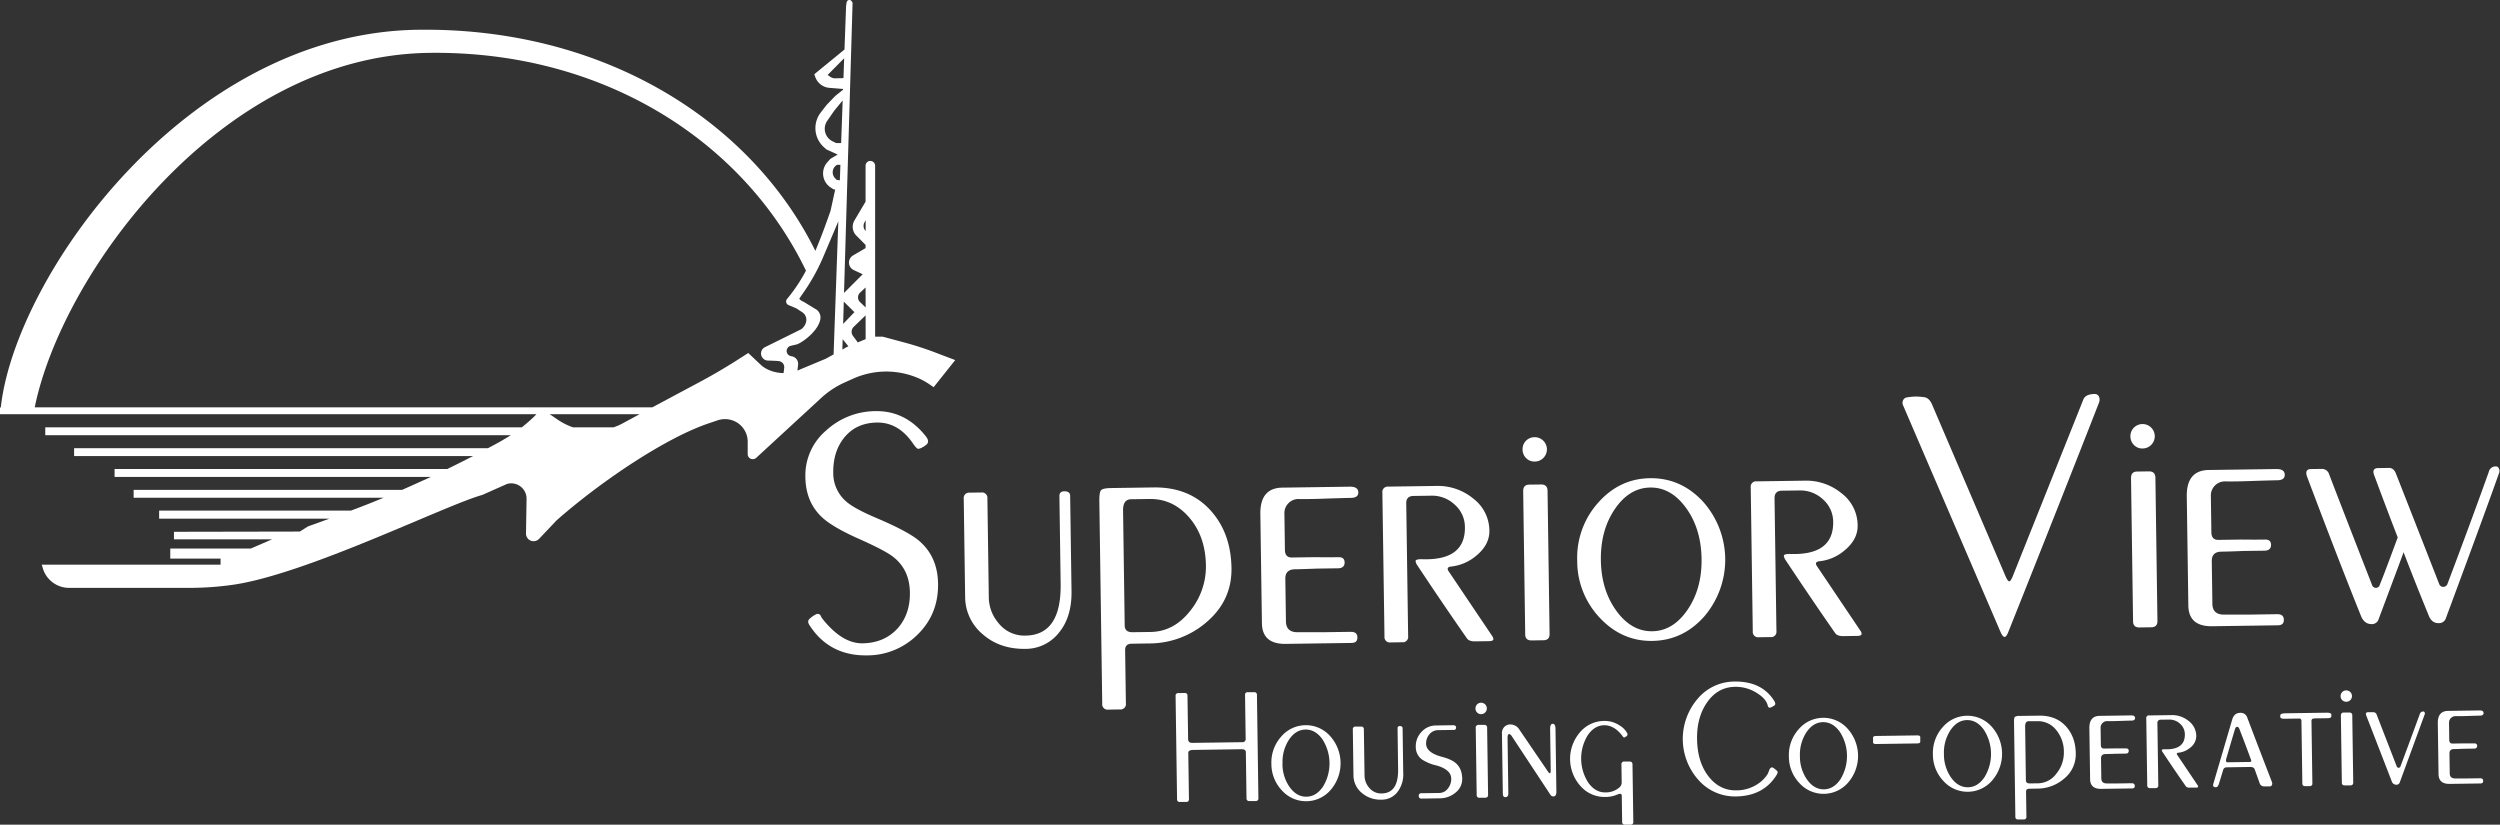<svg id="Superior_View_Housing_Co-operative_Inc." data-name="Superior View Housing Co-operative Inc." xmlns="http://www.w3.org/2000/svg" viewBox="0 0 1152 380"><rect x="0" y="0" width="1152" height="380" fill="#333333" stroke="none"/><defs><style>.cls-1{fill:#fff;}</style></defs><g id="Shape_1" data-name="Shape 1"><path class="cls-1" d="M432.45,163a152.4,152.4,0,0,0-15.65-5.16l-10-2.69h-3.54V76.37a2.23,2.23,0,0,0-2.22-2.21,2.19,2.19,0,0,0-2.18,2.21V92.92l-5.13,8.66a5.73,5.73,0,0,0,.89,7l4.24,4.27v1.48l-5.72,3.35a3.81,3.81,0,0,0,.3,6.78l4.09,1.92L388.92,135,392.87,1.23l-.36-.59A1.37,1.37,0,0,0,391.14,0a1.34,1.34,0,0,0-1,1.07l-.26,1.59-.74,20.16L375.23,34.21l.51,1.44a7.52,7.52,0,0,0,6.46,4.83l6.28.51,0,.37L384.9,44.2l-4,4.16-2.66,3.43a11.79,11.79,0,0,0,1.22,15.85l1.29,1.18L386,71.21l-3.36,2-1.4,1.55a7.74,7.74,0,0,0,1.55,11.64l1.44.92h.63l-2.14,9.81c-1.81,5.16-4.14,11.72-7,18.46C345.58,54.78,277,12.43,192.25,13.72,85.69,15.38,6.87,127.74.37,187.77H0v3.1H247.18L246,192.09c-1.78,1.69-3.62,3.28-5.54,4.82H20.86v3.62H235.41q-2.49,1.54-5,3l-4,2.18c-.52.25-1,.55-1.55.81H34.15v3.64H218c-3.95,2-7.86,4-11.85,5.94H52.8v3.68H198.52c-4.39,2-8.82,4-13.21,5.94H61.58v3.64H176.74c-5,2.1-10,4.06-15.06,5.94H73.33V239h78.45l-9.89,3.58-3.73,2.36-58,.11v3.46h45.26l-9.82,4.24H78.46v4.64h23.18v2.8H19.24l.59,2a12.64,12.64,0,0,0,12.22,8.7l55.53,0a142.12,142.12,0,0,0,19.31-1.36c34-4.72,98-36.63,115.34-41.46L233.64,223a7.06,7.06,0,0,1,9,7l-.26,15.81a3.5,3.5,0,0,0,6.05,2.47l8.09-8.55c21.52-18.87,51.1-38.4,70.44-44.78l3.81-1.29a10.56,10.56,0,0,1,9.45,1.44,10.42,10.42,0,0,1,4.32,8.48v5.71a2.29,2.29,0,0,0,1.4,2.1,2.42,2.42,0,0,0,2.55-.44l29.68-27.35a40.51,40.51,0,0,1,11.15-7.4l3.77-1.7a37.26,37.26,0,0,1,31.09.22,32.78,32.78,0,0,1,4.57,2.69l1.48,1,9.93-12.49Zm-38.73-19.16-5.2,5.42.29-10.28ZM385,36.09a3.92,3.92,0,0,1-2.62-.85l-1-.7,7.61-7.7L388.67,36ZM286.8,195.15a27.36,27.36,0,0,1-4.1,1.76H264a30.33,30.33,0,0,1-6.68-3.31l-4-2.73H294.7Zm74.54-25.47-.14,1.25-.15,1c-4-.08-8.09-1.48-10.67-4l-5.58-5.27-6.16,3.94c-5.1,3.2-10.38,6.3-15.73,9.17l-22.34,11.94H16C28.43,126.56,100.9,26,197.16,24.37c80.26-1.29,145.32,40.36,174.23,100.35a76.08,76.08,0,0,1-8.72,13.05,1.78,1.78,0,0,0-.37,1.58,1.83,1.83,0,0,0,1.08,1.25l3.54,1.48,2.77,1.8a4.18,4.18,0,0,1,1.88,3.62,5.74,5.74,0,0,1-2.4,4.23L352.45,160a3.23,3.23,0,0,0-1.7,3.53,3.29,3.29,0,0,0,3,2.62l.59,0,3.36.14,1.11.11A2.79,2.79,0,0,1,361.34,169.68Zm22.78-6.37-3.61,2-13.07,5.45.33-2.69a3.55,3.55,0,0,0-2.66-3.83l-.7-.15a2.44,2.44,0,0,1-1.92-2.36,2.47,2.47,0,0,1,1.92-2.39l2.69-.63c2-.48,10-5.93,10.93-11.72a4.47,4.47,0,0,0-2.47-4.72l-5-3.06c-.59-.29-2.54-1.21-2.14-1.76l1.37-2a90.3,90.3,0,0,0,9.6-17.17L386.3,102ZM387,83.08l-1.44-.19-.66-.66a3.91,3.91,0,0,1-1.18-3.13,3.83,3.83,0,0,1,1.7-2.95l.29-.22h1.55Zm-1.62-17.14-1.7-.81a6.42,6.42,0,0,1-2.47-9.47L384.42,51l3.36-4.09.52-.63-.7,19.64Zm5.06,93.86-2.29,1.26.15-4.76,2.65,3.28Zm8.45-3.53-3.62,1.51L393,154.72a3.19,3.19,0,0,1,.37-4.09l5.5-5.31Zm0-14.6-2.54-2.43a3,3,0,0,1,0-4.42l2.51-2.36Zm0-35.23-.15-.14a3.4,3.4,0,0,1-.37-3.87l.52-1Z"/></g><path class="cls-1" d="M403.54,189.45q13.54-.19,22.79,11.24c1.68,1.95,1.76,3.44.23,4.45a7.39,7.39,0,0,1-1.55,1,4.46,4.46,0,0,1-1.89.68c-.44,0-1.17-.69-2.18-2.11q-6.75-10.14-16.83-10-9.74.14-15.26,7.15-5,6.36-4.89,15.93a17.33,17.33,0,0,0,6.14,13.46q3.84,3.24,13.65,7.4,14.63,6.22,19.64,10.45,8.69,7.32,8.87,19.86.21,14-9.41,23.43A32.84,32.84,0,0,1,399.53,302q-17.34.25-26.46-13.83c-.9-1.3-.86-2.35.12-3.14a11.6,11.6,0,0,1,2.95-2,1.52,1.52,0,0,1,2,.63,7.17,7.17,0,0,0,.85,1.48q9.07,11.43,18.49,11.3,10.08-.15,16.25-7,5.7-6.52,5.55-16.43-.15-10.41-7.5-16.25-3.51-2.91-16.48-8.68-11.81-5.28-16.65-9.84-7.38-7-7.53-18.39a27.13,27.13,0,0,1,9.52-21.44A33.84,33.84,0,0,1,403.54,189.45Z"/><path class="cls-1" d="M472.5,299q-11.89.16-19.76-6.82a22.43,22.43,0,0,1-8-17.07l-.65-45.25a2.48,2.48,0,0,1,2.77-2.84l5.28-.08a2.49,2.49,0,0,1,2.85,2.77l.65,45.41a18.53,18.53,0,0,0,4.47,12,15.15,15.15,0,0,0,12.47,5.76q16.5-.23,16.17-23.85l-.57-40.46c0-1.43.73-2.15,2.28-2.18,1.76,0,2.65.68,2.67,2.11l.63,43.93q.17,11.89-5.84,19.16A19.5,19.5,0,0,1,472.5,299Z"/><path class="cls-1" d="M557.47,234.82q9.74,10.44,10,26.95.21,14.7-11.13,24.6a40.4,40.4,0,0,1-26.86,10.13l-7.93.12q-3.13,0-3.09,3l.35,24.44a2.48,2.48,0,0,1-2.77,2.85l-5.29.08a2.48,2.48,0,0,1-2.84-2.77l-1.34-93.64c0-2.64.27-4.24.92-4.8s2.19-.86,4.61-.89l19.49-.28Q547.75,224.4,557.47,234.82Zm-35.53,56.5,8.26-.11q10.72-.16,18.2-9.68a32.38,32.38,0,0,0,7.29-20.92q-.18-13.37-7.66-22.1t-18.38-8.58l-8.42.12q-3.79.06-3.72,5.18l.75,53Q518.3,291.38,521.94,291.32Z"/><path class="cls-1" d="M625.91,226.91c0,1.65-1.12,2.49-3.44,2.52s-6.33.15-12.05.34c-4.51.18-8.64.23-12.39.18a6.5,6.5,0,0,0-6.18,6.36l.24,17c0,2.43,1.1,3.62,3.19,3.59l10.41-.15q6.93.08,11.23,0c1.76,0,2.65.79,2.68,2.44s-1,2.65-2.94,2.68l-9.91.14q-6.11.25-9.9.31c-3.09,0-4.61,1.5-4.57,4.36l.28,19.65q.08,5.11,5.53,5,3.3,0,11.39,0l13-.18c2,0,3,.84,3,2.6s-.9,2.49-2.77,2.52l-30.22.43q-10.9.15-11-9.59l-.72-50.2q-.18-12.22,10.4-12.21l31-.44C624.66,224.28,625.88,225.15,625.91,226.91Z"/><path class="cls-1" d="M648,232l.87,61.11a2.48,2.48,0,0,1-2.77,2.84l-5.28.08a2.48,2.48,0,0,1-2.85-2.77L637,227.08a2.49,2.49,0,0,1,2.77-2.85l22.13-.31a25.55,25.55,0,0,1,16.93,5.78,18.7,18.7,0,0,1,7.48,14.84q.09,6.45-6,11.49a21.34,21.34,0,0,1-11.38,5q-2.82.21-1.29,2.38l20,29.73a2.89,2.89,0,0,1,.52,1.31c0,.66-.71,1-2.13,1l-6.45.09c-1.76,0-3-.45-3.65-1.43q-11.29-16.18-22.78-33.54a4.28,4.28,0,0,1-.85-2c0-.66,1.08-.95,3.29-.87q19.67.56,19.44-14.81a13.77,13.77,0,0,0-4.69-10.34,15.19,15.19,0,0,0-10.87-4.14l-8.1.12Q647.9,228.58,648,232Z"/><path class="cls-1" d="M701.6,207.16a5.54,5.54,0,0,1,1.51-4,5.69,5.69,0,0,1,8-.12,5.59,5.59,0,0,1,.12,7.93,5.48,5.48,0,0,1-3.94,1.71,5.34,5.34,0,0,1-4.07-1.6A5.5,5.5,0,0,1,701.6,207.16Zm.28,19.16c0-2,.92-3,2.85-3l5.44-.07c1.93,0,2.91.94,2.94,2.93l.94,66c0,1.88-.93,2.82-2.85,2.85l-5.45.08c-1.93,0-2.9-.89-2.93-2.77Z"/><path class="cls-1" d="M726.78,258.34a38,38,0,0,1,9.61-26.65q9.84-11.13,23.87-11.33,14.21-.2,24.35,10.64a40.16,40.16,0,0,1,.76,53q-9.84,11.13-24,11.33-14,.2-24.18-10.64A38,38,0,0,1,726.78,258.34Zm10.9-.16q.2,13.71,7.13,23.27t16.54,9.43q9.61-.13,16.27-9.9t6.46-23.46q-.2-13.87-7.13-23.44t-16.54-9.42q-9.61.14-16.27,9.89T737.68,258.18Z"/><path class="cls-1" d="M817.71,229.62l.87,61.1a2.48,2.48,0,0,1-2.77,2.85l-5.28.07a2.48,2.48,0,0,1-2.85-2.76l-.94-66.23a2.47,2.47,0,0,1,2.76-2.84l22.13-.32a25.6,25.6,0,0,1,16.93,5.79A18.66,18.66,0,0,1,856,242.12c.07,4.29-1.93,8.12-6,11.48a21.16,21.16,0,0,1-11.38,5c-1.87.15-2.3.94-1.29,2.39l20,29.73a2.74,2.74,0,0,1,.52,1.31q0,1-2.13,1l-6.44.09c-1.76,0-3-.45-3.66-1.43q-11.29-16.2-22.77-33.54a4.37,4.37,0,0,1-.86-2c0-.66,1.09-.95,3.29-.87q19.67.54,19.45-14.82a13.82,13.82,0,0,0-4.69-10.34A15.25,15.25,0,0,0,829.22,226l-8.09.11C818.82,226.13,817.68,227.31,817.71,229.62Z"/><path class="cls-1" d="M878.71,183.12a29.81,29.81,0,0,1,4-.39,30.31,30.31,0,0,1,3.89.28q2.4.28,3.77,3.57l33.81,79c.68,1.54,1.24,2.3,1.68,2.29s1-.78,1.62-2.34L960,184.11c.64-1.66,2.38-2.52,5.24-2.56a2.12,2.12,0,0,1,2,1.29,3.67,3.67,0,0,1,0,2.65q-17.52,44.85-41.92,106c-.54,1.33-1.08,2-1.63,2s-1.16-.75-1.85-2.28L876.94,186.78a2.66,2.66,0,0,1,0-2.32A2.23,2.23,0,0,1,878.71,183.12Z"/><path class="cls-1" d="M981.7,201.14a5.54,5.54,0,0,1,1.52-4,5.63,5.63,0,1,1,4.18,9.52,5.29,5.29,0,0,1-4.07-1.59A5.56,5.56,0,0,1,981.7,201.14Zm.28,19.15c0-2,.92-3,2.85-3l5.44-.08c1.93,0,2.91,1,2.94,2.93l.94,66.06c0,1.87-.93,2.82-2.85,2.85l-5.45.08c-1.93,0-2.9-.9-2.93-2.77Z"/><path class="cls-1" d="M1052.81,218.79c0,1.65-1.12,2.49-3.43,2.52s-6.33.15-12.05.34c-4.52.18-8.64.24-12.39.18a6.48,6.48,0,0,0-6.18,6.36l.24,17c0,2.43,1.1,3.62,3.19,3.59l10.4-.15c4.63.05,8.37.05,11.24,0,1.76,0,2.65.78,2.67,2.44s-1,2.65-2.93,2.68l-9.91.14q-6.11.26-9.91.31c-3.08,0-4.6,1.5-4.56,4.36l.28,19.65q.07,5.11,5.52,5c2.21,0,6,0,11.4,0l13-.19c2,0,3,.84,3,2.6s-.9,2.49-2.77,2.52l-30.23.43q-10.89.15-11-9.59l-.72-50.2q-.18-12.22,10.4-12.21l31-.44C1051.56,216.16,1052.79,217,1052.81,218.79Z"/><path class="cls-1" d="M1094.1,219.19q-1.38-3.45,1.77-3.5l5-.07c1.43,0,2.49.85,3.18,2.6q6.51,16.59,19.88,50.76a2,2,0,0,0,2.06,1.45,2.07,2.07,0,0,0,1.84-1.47q10.49-27.73,19-51.49a3.19,3.19,0,0,1,3.22-2.55,1.41,1.41,0,0,1,1.4.89,2.7,2.7,0,0,1,.27,1.73q-5.71,16.28-24.63,67.25a3.32,3.32,0,0,1-3.42,2.36q-3.12,0-4.48-3.43-6-14.61-11.62-29.23-.32,1-11.48,30.76a3.22,3.22,0,0,1-3.29,2.34q-3.16,0-4.71-3.4-10.27-25.45-25-64.56-1.2-3.45,1.8-3.49l5-.07a3.46,3.46,0,0,1,3.39,2.53q6.35,16.59,19.69,50.77a1.9,1.9,0,0,0,1.93,1.51,1.83,1.83,0,0,0,1.74-1.51q1.74-4.15,8.23-21.74Q1100.95,237.61,1094.1,219.19Z"/><path class="cls-1" d="M547.49,340.58q0,1.77,2,1.74l22.92-.32a1.43,1.43,0,0,0,1.59-1.65l-.28-20.06a1.15,1.15,0,0,1,1.29-1.33l2.85,0a1.16,1.16,0,0,1,1.34,1.29l.67,47.54a1.16,1.16,0,0,1-1.29,1.33l-2.85,0a1.17,1.17,0,0,1-1.34-1.29l-.3-21.15c0-1-.69-1.46-2-1.44l-22.08.32c-1.59,0-2.41.44-2.45,1.26l.31,21.39a1.17,1.17,0,0,1-1.3,1.33l-2.85,0a1.16,1.16,0,0,1-1.33-1.3l-.68-47.53a1.16,1.16,0,0,1,1.29-1.33l2.86-.05a1.16,1.16,0,0,1,1.33,1.3Z"/><path class="cls-1" d="M585.86,351.92a17.79,17.79,0,0,1,4.49-12.46,14.94,14.94,0,0,1,22.54-.32,18.77,18.77,0,0,1,.35,24.77,14.93,14.93,0,0,1-22.53.33A17.79,17.79,0,0,1,585.86,351.92Zm5.1-.08a18.51,18.51,0,0,0,3.33,10.88q3.24,4.47,7.73,4.4t7.6-4.62a20.51,20.51,0,0,0-.31-21.92q-3.24-4.47-7.73-4.4T594,340.8A18.59,18.59,0,0,0,591,351.84Z"/><path class="cls-1" d="M636.65,368.48a13.09,13.09,0,0,1-9.23-3.19,10.48,10.48,0,0,1-3.74-8l-.3-21.15a1.16,1.16,0,0,1,1.29-1.33l2.47,0a1.16,1.16,0,0,1,1.33,1.29l.31,21.22a8.7,8.7,0,0,0,2.08,5.61,7.08,7.08,0,0,0,5.83,2.69q7.72-.11,7.56-11.14L644,335.57c0-.67.35-1,1.07-1s1.24.32,1.25,1l.29,20.53a13.32,13.32,0,0,1-2.73,8.95A9.08,9.08,0,0,1,636.65,368.48Z"/><path class="cls-1" d="M670.72,365.22a11.11,11.11,0,0,1-7.14,2.64l-8.49.13c-.87,0-1.31-.38-1.32-1.18a1.1,1.1,0,0,1,1.21-1.29l8.21-.12a5,5,0,0,0,4-2.06,7,7,0,0,0,1.54-4.56q-.06-4.15-6.84-6.07a20.18,20.18,0,0,1-6.65-2.75,7.05,7.05,0,0,1-2.85-5.81A9.5,9.5,0,0,1,655,337.3a8.88,8.88,0,0,1,6.6-3l7.87-.12c1,0,1.47.32,1.48,1a1,1,0,0,1-1.14,1.17l-7.1.1a5.18,5.18,0,0,0-4,1.87,6.38,6.38,0,0,0-1.56,4.39q.06,4,6.88,5.92c3.2.83,5.46,1.82,6.76,3q2.88,2.43,3,7.14A7.91,7.91,0,0,1,670.72,365.22Z"/><path class="cls-1" d="M679.9,326.49a2.59,2.59,0,0,1,.7-1.86,2.5,2.5,0,0,1,1.88-.8,2.58,2.58,0,0,1,1.87.74,2.63,2.63,0,0,1-1.79,4.51,2.48,2.48,0,0,1-1.9-.75A2.56,2.56,0,0,1,679.9,326.49Zm.12,8.95a1.22,1.22,0,0,1,1.34-1.41l2.54,0a1.21,1.21,0,0,1,1.37,1.37l.44,30.87c0,.87-.43,1.31-1.33,1.33l-2.54,0a1.18,1.18,0,0,1-1.38-1.29Z"/><path class="cls-1" d="M692.5,365.68l-.4-27.63a4.11,4.11,0,0,1,1.08-3.07,3.71,3.71,0,0,1,2.72-1.15,4.84,4.84,0,0,1,4.2,2.33q4,5.88,13.17,19.34c.42.56.73.84.94.84s.38-.5.36-1.48l-.27-19c0-1.54.38-2.32,1.2-2.33s1.25.75,1.27,2.29l.41,29c0,1.44-.45,2.17-1.4,2.18a1.6,1.6,0,0,1-1.29-.69l-17.57-26.63c-.56-1-1.07-1.42-1.52-1.41s-.74.58-.72,1.71l.36,25.62c0,1.13-.44,1.7-1.36,1.72C692.91,367.37,692.51,366.81,692.5,365.68Z"/><path class="cls-1" d="M745.37,366.08a13.93,13.93,0,0,1-5.72,1.16,14.71,14.71,0,0,1-11.33-5A18.74,18.74,0,0,1,728,337.5a14.62,14.62,0,0,1,11.15-5.29,12.27,12.27,0,0,1,7.13,2.06,9.41,9.41,0,0,1,3.45,3.42,1.15,1.15,0,0,1-.6,1.78l-.69.4c-.21,0-.47-.23-.78-.68q-3.72-5-8.44-5-4.5.07-7.6,4.63a20.46,20.46,0,0,0,.32,21.91q3.25,4.47,7.77,4.41a9.55,9.55,0,0,0,6.74-2.49,3.11,3.11,0,0,0,.82-2.33l-.11-8a1.21,1.21,0,0,1,1.35-1.4l2.43,0c.86,0,1.3.45,1.31,1.37l.38,26.39A1.15,1.15,0,0,1,751.3,380l-2.43,0a1.19,1.19,0,0,1-1.39-1.29l-.17-12C747.3,365.74,746.65,365.55,745.37,366.08Z"/><path class="cls-1" d="M817.25,353.9a13.13,13.13,0,0,1,1.53,1.25c.52.41.45,1.1-.21,2.09q-6,9.57-18.61,9.76a22.37,22.37,0,0,1-17.21-7.48,28.39,28.39,0,0,1-.53-37.46,22.25,22.25,0,0,1,17-8q12.66-.18,18.35,8.92.94,1.53,0,2.16l-1.11.64a2.33,2.33,0,0,1-1,.32c-.42,0-.7-.3-.87-.92-.44-2-2-3.92-4.79-5.69a18,18,0,0,0-10.3-3q-7.87.12-12.76,7t-4.73,17.08q.15,10.57,5.26,17.16t12.83,6.47a17.78,17.78,0,0,0,10.53-3.4,14.48,14.48,0,0,0,4-4.3c.24-.57.47-1.14.67-1.71.34-.77.75-1.17,1.21-1.17A1.34,1.34,0,0,1,817.25,353.9Z"/><path class="cls-1" d="M824.32,348.51a17.72,17.72,0,0,1,4.49-12.45,14.93,14.93,0,0,1,22.53-.32,18.76,18.76,0,0,1,.36,24.77,14.95,14.95,0,0,1-22.54.32A17.72,17.72,0,0,1,824.32,348.51Zm5.09-.07a18.48,18.48,0,0,0,3.33,10.87q3.24,4.47,7.73,4.41t7.6-4.63a20.49,20.49,0,0,0-.31-21.91q-3.24-4.47-7.73-4.41t-7.6,4.63A18.6,18.6,0,0,0,829.41,348.44Z"/><path class="cls-1" d="M864.39,339.14l19.14-.27c.88,0,1.32.23,1.33.75l0,2.16c0,.51-.43.78-1.3.79l-19.14.27q-1.32,0-1.32-.75l0-2.16C863.09,339.42,863.52,339.15,864.39,339.14Z"/><path class="cls-1" d="M890.68,347.56a17.78,17.78,0,0,1,4.49-12.45,14.94,14.94,0,0,1,22.54-.32,18.77,18.77,0,0,1,.35,24.77,14.94,14.94,0,0,1-22.53.32A17.71,17.71,0,0,1,890.68,347.56Zm5.09-.07a18.52,18.52,0,0,0,3.33,10.87c2.17,3,4.74,4.45,7.74,4.41s5.52-1.58,7.6-4.62a20.51,20.51,0,0,0-.31-21.92q-3.24-4.47-7.73-4.41t-7.61,4.63A18.67,18.67,0,0,0,895.77,347.49Z"/><path class="cls-1" d="M951.86,334.57q4.54,4.88,4.65,12.59a14.33,14.33,0,0,1-5.2,11.5,18.85,18.85,0,0,1-12.55,4.73l-3.7.06c-1,0-1.46.48-1.45,1.41l.16,11.42a1.15,1.15,0,0,1-1.29,1.33l-2.47,0a1.15,1.15,0,0,1-1.33-1.29l-.62-43.76c0-1.23.12-2,.43-2.24a3.86,3.86,0,0,1,2.15-.42l9.11-.13Q947.31,329.7,951.86,334.57ZM935.25,361l3.86-.05a10.71,10.71,0,0,0,8.51-4.52,15.17,15.17,0,0,0,3.41-9.78,15.7,15.7,0,0,0-3.59-10.33,10.64,10.64,0,0,0-8.58-4l-3.94,0c-1.18,0-1.76.83-1.74,2.42l.35,24.77C933.55,360.51,934.12,361,935.25,361Z"/><path class="cls-1" d="M983.84,330.87c0,.77-.53,1.17-1.61,1.18s-3,.07-5.63.16c-2.11.08-4,.11-5.79.08a2.8,2.8,0,0,0-2,.92,2.84,2.84,0,0,0-.86,2.06l.12,8c0,1.13.51,1.69,1.49,1.67l4.86-.07c2.16,0,3.91,0,5.25,0,.82,0,1.24.36,1.25,1.14s-.45,1.24-1.37,1.25l-4.63.07c-1.91.08-3.45.12-4.63.14-1.44,0-2.16.7-2.14,2l.13,9.18c0,1.6.89,2.38,2.59,2.36,1,0,2.8,0,5.32,0l6.1-.09c.92,0,1.39.39,1.41,1.22s-.43,1.16-1.3,1.17l-14.12.2q-5.1.08-5.16-4.48l-.34-23.46q-.07-5.7,4.86-5.7l14.51-.21C983.25,329.65,983.82,330.05,983.84,330.87Z"/><path class="cls-1" d="M994.13,333.27l.41,28.56a1.16,1.16,0,0,1-1.29,1.33l-2.47,0a1.16,1.16,0,0,1-1.33-1.29L989,331a1.16,1.16,0,0,1,1.29-1.33l10.34-.15a12,12,0,0,1,7.91,2.71,8.73,8.73,0,0,1,3.5,6.93,6.74,6.74,0,0,1-2.79,5.37,10,10,0,0,1-5.32,2.31c-.88.07-1.08.44-.6,1.12l9.34,13.89a1.26,1.26,0,0,1,.24.61c0,.31-.33.47-1,.48l-3,0a1.88,1.88,0,0,1-1.71-.67q-5.28-7.56-10.65-15.67a2.17,2.17,0,0,1-.4-.92c0-.31.51-.44,1.54-.41q9.19.25,9.09-6.92a6.47,6.47,0,0,0-2.19-4.83,7.15,7.15,0,0,0-5.09-1.94l-3.78.06A1.43,1.43,0,0,0,994.13,333.27Z"/><path class="cls-1" d="M1036.89,353.42l-10.82.16a1.64,1.64,0,0,0-1.68,1.34q-.9,3-1.94,6.34c-.3,1-.77,1.49-1.43,1.5-1.07,0-1.44-.55-1.09-1.68l8.68-29.54q.89-3,3.59-3.06a3.13,3.13,0,0,1,3.27,2q3.93,10.44,11.46,29.94a1.69,1.69,0,0,1,0,1.23,1,1,0,0,1-1.08.71l-2.48,0a2.05,2.05,0,0,1-2.11-1.43l-2.29-6.39Q1038.59,353.41,1036.89,353.42Zm-10.36-2.16,10.13-.15c.67,0,.87-.34.61-1q-1.86-5.14-5.21-13.82c-.32-.93-.72-1.39-1.18-1.38s-.81.42-1.05,1.25q-1.27,4.17-3.94,13.39C1025.55,350.7,1025.76,351.27,1026.53,351.26Z"/><path class="cls-1" d="M1060.5,332.25a1,1,0,0,0-1.17-1.14l-6.8.09c-1.18,0-1.77-.28-1.78-.9v-.61q0-.93,2.22-1l19.14-.28c1.44,0,2.17.28,2.17.9V330c0,.61-.55.93-1.68.95l-4.94.07a9.58,9.58,0,0,0-1.7.1,1,1,0,0,0-.83,1.09l.41,28.71a1.16,1.16,0,0,1-1.29,1.33l-2,0a1.16,1.16,0,0,1-1.33-1.3Z"/><path class="cls-1" d="M1078.55,320.8a2.64,2.64,0,0,1,.71-1.87,2.49,2.49,0,0,1,1.88-.79,2.62,2.62,0,0,1,1.91,4.45,2.67,2.67,0,0,1-3.74.05A2.58,2.58,0,0,1,1078.55,320.8Zm.13,8.95c0-.93.43-1.4,1.33-1.41l2.55,0a1.22,1.22,0,0,1,1.37,1.37l.44,30.87c0,.88-.43,1.32-1.34,1.33l-2.54,0a1.18,1.18,0,0,1-1.37-1.29Z"/><path class="cls-1" d="M1090.41,329.81c-.43-1.07-.15-1.62.84-1.63l2.35,0a1.62,1.62,0,0,1,1.59,1.18q3,7.76,9.2,23.72a.9.9,0,0,0,.93.71.86.86,0,0,0,.83-.69q2.67-7.06,8.9-24.06a1.62,1.62,0,0,1,1.58-1.19.67.67,0,0,1,.62.41.91.91,0,0,1,.09.81l-11.52,31.43a1.55,1.55,0,0,1-1.6,1.1,2.16,2.16,0,0,1-2.11-1.59Z"/><path class="cls-1" d="M1144.42,328.58c0,.77-.52,1.16-1.6,1.18s-3,.07-5.63.16c-2.11.08-4,.11-5.79.08a3,3,0,0,0-2.89,3l.11,7.95c0,1.13.51,1.69,1.49,1.68l4.86-.07c2.17,0,3.91,0,5.25,0,.83,0,1.24.37,1.25,1.14s-.44,1.24-1.37,1.26l-4.63.06c-1.9.08-3.44.13-4.63.15-1.44,0-2.15.7-2.13,2l.13,9.19c0,1.59.89,2.38,2.58,2.35h5.33l6.1-.08c.92,0,1.39.39,1.4,1.21s-.42,1.17-1.29,1.18l-14.12.2q-5.1.07-5.16-4.48l-.34-23.46q-.08-5.71,4.86-5.7l14.51-.21C1143.84,327.35,1144.41,327.76,1144.42,328.58Z"/></svg>